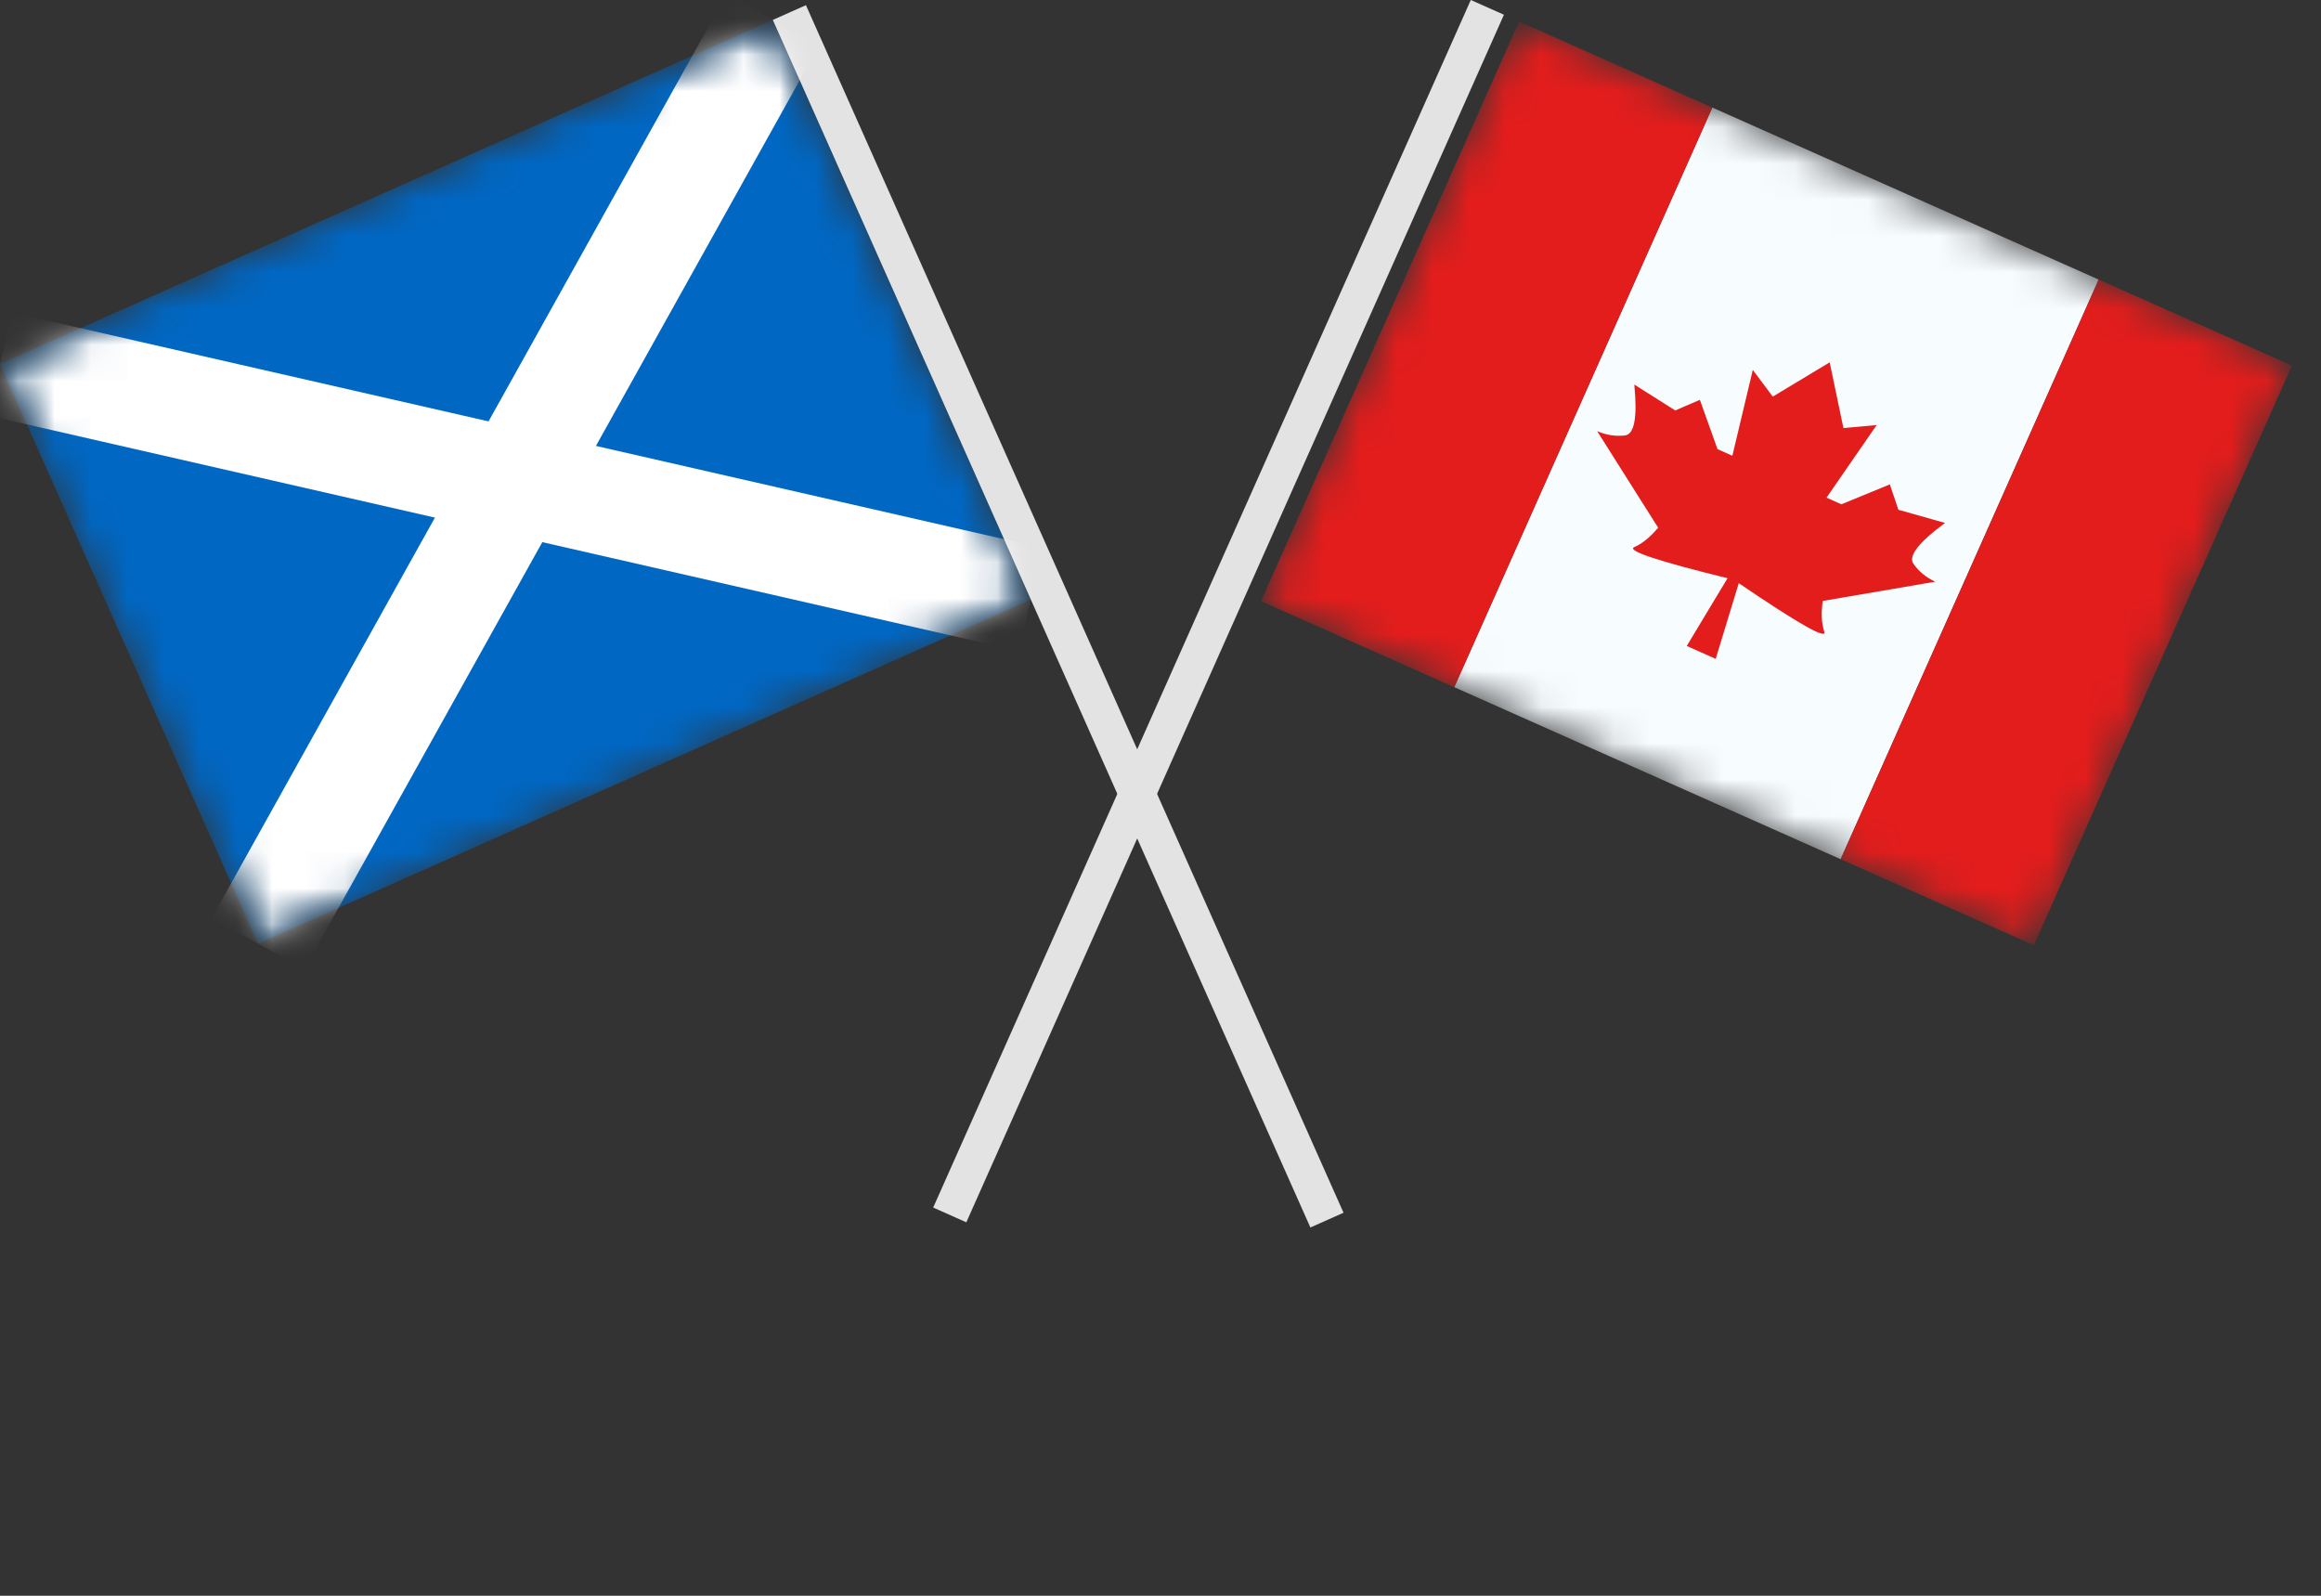 <?xml version="1.0" encoding="UTF-8"?> <svg xmlns="http://www.w3.org/2000/svg" width="64" height="44" viewBox="0 0 64 44" fill="none"><rect x="0" y="0" width="64" height="44" fill="#333333" stroke="none"/><mask id="mask0_67_1097" style="mask-type:luminance" maskUnits="userSpaceOnUse" x="34" y="0" width="30" height="27"><path d="M41.888 0.593L63.198 10.081L56.082 26.063L34.773 16.575L41.888 0.593Z" fill="white"></path></mask><g mask="url(#mask0_67_1097)"><path fill-rule="evenodd" clip-rule="evenodd" d="M47.216 2.965L57.87 7.709L50.755 23.691L40.1 18.947L47.216 2.965Z" fill="#F7FCFF"></path><path fill-rule="evenodd" clip-rule="evenodd" d="M50.452 9.991L46.91 17.989L46.511 17.811L47.636 15.943C45.701 15.468 44.844 15.182 45.064 15.085C45.285 14.989 45.504 14.81 45.722 14.55L44.041 11.889C44.294 11.997 44.55 12.037 44.808 12.006C45.067 11.975 45.153 11.508 45.065 10.604L46.194 11.317L46.873 11.024L47.359 12.384L47.769 12.566L48.332 10.199L48.883 10.936L50.452 9.991ZM50.452 9.991L50.831 11.803L51.748 11.72L50.365 13.722L50.775 13.905L52.111 13.356L52.347 14.056L53.633 14.419C52.902 14.958 52.612 15.335 52.763 15.547C52.913 15.76 53.113 15.924 53.364 16.039L50.261 16.57C50.213 16.907 50.227 17.189 50.303 17.418C50.379 17.646 49.593 17.2 47.945 16.08L47.309 18.167L46.91 17.989L50.452 9.991Z" fill="#E31D1C"></path><path fill-rule="evenodd" clip-rule="evenodd" d="M57.87 7.709L63.198 10.081L56.082 26.063L50.755 23.691L57.87 7.709Z" fill="#E31D1C"></path><path fill-rule="evenodd" clip-rule="evenodd" d="M41.888 0.593L47.216 2.965L40.1 18.947L34.773 16.575L41.888 0.593Z" fill="#E31D1C"></path></g><line x1="41.013" y1="0.203" x2="26.189" y2="33.499" stroke="#E3E3E3"></line><line x1="21.766" y1="0.346" x2="36.59" y2="33.642" stroke="#E3E3E3"></line><mask id="mask1_67_1097" style="mask-type:luminance" maskUnits="userSpaceOnUse" x="0" y="0" width="29" height="27"><path d="M0 10.037L21.309 0.549L28.425 16.531L7.116 26.019L0 10.037Z" fill="white"></path></mask><g mask="url(#mask1_67_1097)"><path fill-rule="evenodd" clip-rule="evenodd" d="M0 10.037L7.116 26.019L28.425 16.531L21.309 0.549L0 10.037Z" fill="#0067C3"></path><mask id="mask2_67_1097" style="mask-type:luminance" maskUnits="userSpaceOnUse" x="0" y="0" width="29" height="27"><path fill-rule="evenodd" clip-rule="evenodd" d="M0 10.037L7.116 26.019L28.425 16.531L21.309 0.549L0 10.037Z" fill="white"></path></mask><g mask="url(#mask2_67_1097)"><path d="M8.389 26.728L22.583 1.259L20.036 -0.161L5.842 25.309L8.389 26.728Z" fill="white"></path><path d="M-0.325 11.458L28.101 17.952L28.75 15.11L0.325 8.615L-0.325 11.458Z" fill="white"></path></g></g></svg> 